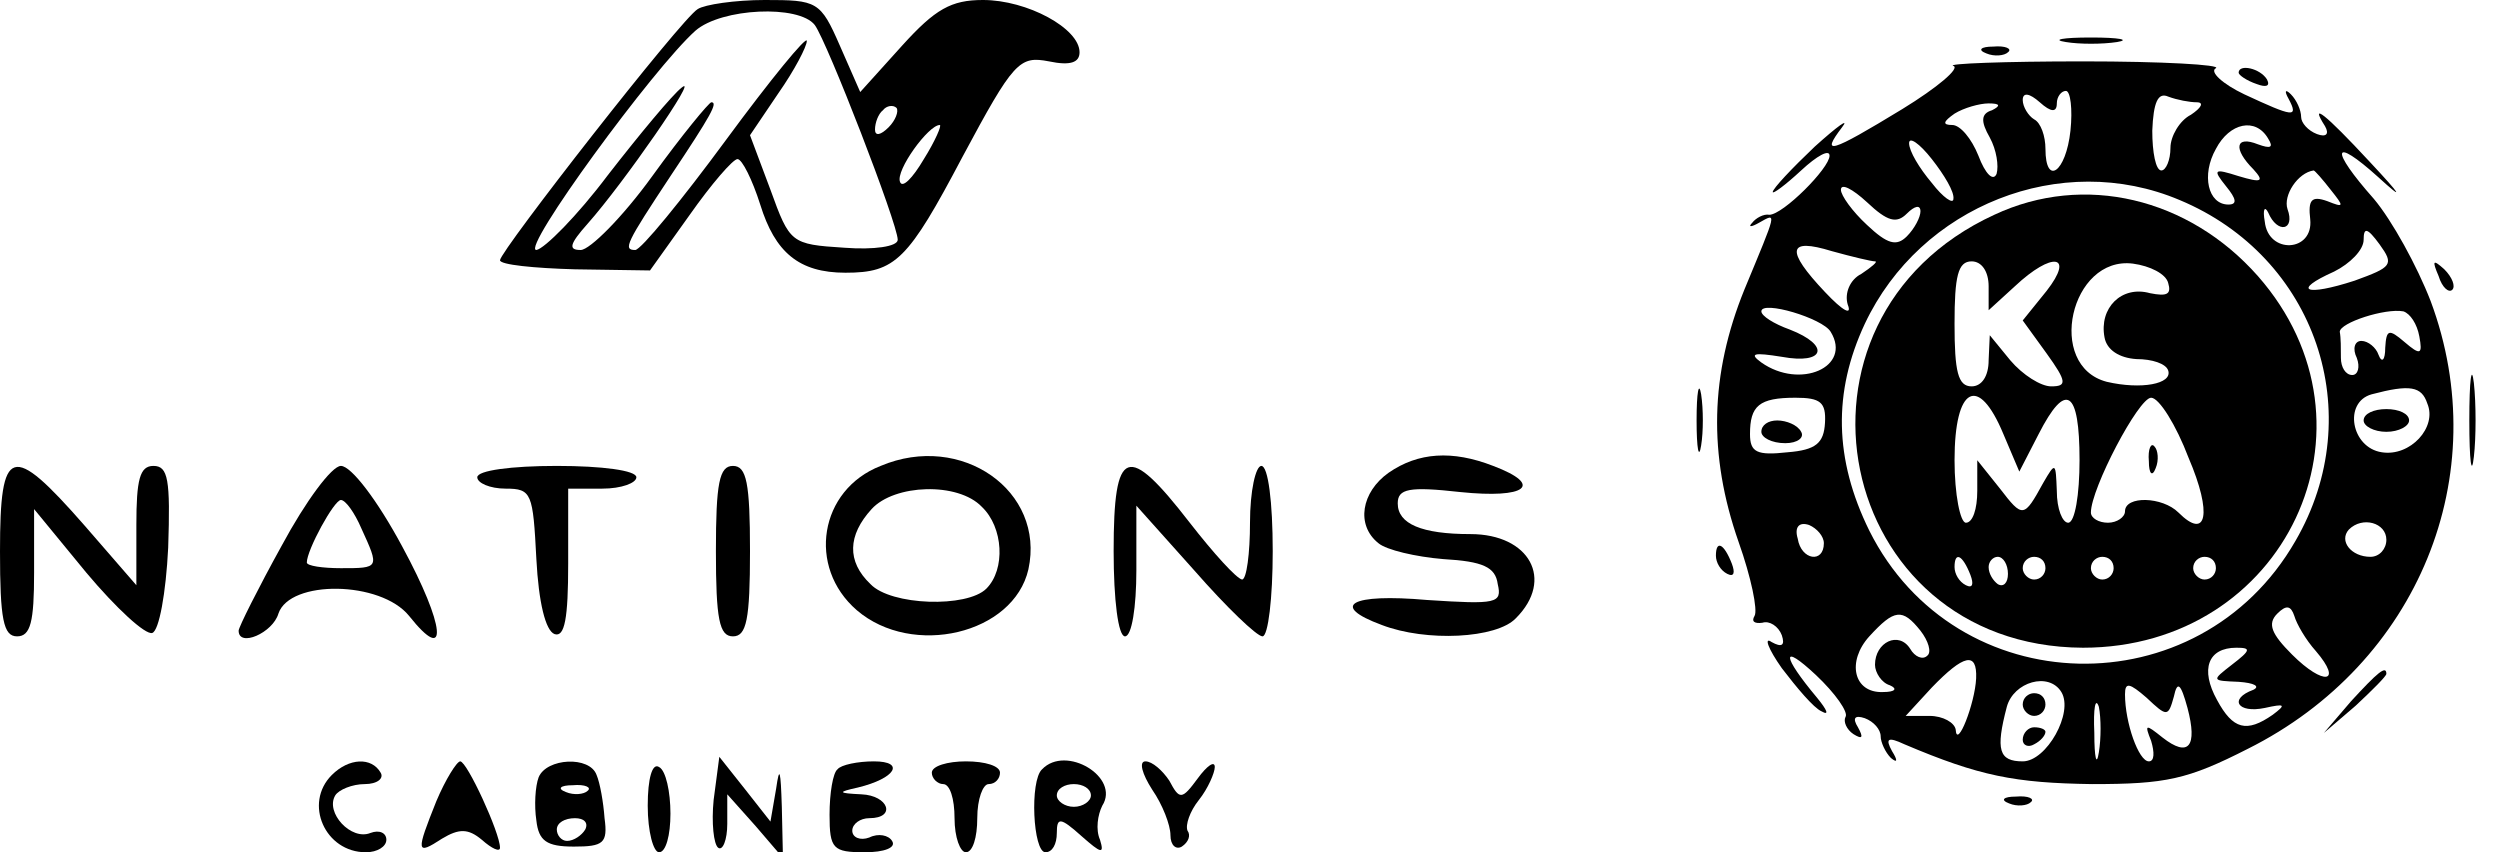<svg xmlns="http://www.w3.org/2000/svg" width="220pt" height="75pt" viewBox="0 0 220 75" preserveAspectRatio="xMidYMid meet"><g transform="translate(0,75) scale(0.1,-0.1)" fill="#000000" stroke="none"><path d="M614 742 c-14 -8 -174 -213 -174 -221 0 -4 30 -7 66 -8 l66 -1 35 49 c19 27 38 49 42 49 4 0 13 -18 20 -40 13 -42 34 -60 75 -60 44 0 55 11 103 102 45 84 50 89 76 84 19 -4 27 -1 27 8 0 21 -46 46 -85 46 -28 0 -42 -8 -71 -40 l-37 -41 -18 41 c-17 39 -20 40 -66 40 -26 0 -53 -4 -59 -8z m103 -14 c11 -15 73 -175 73 -189 0 -6 -21 -9 -47 -7 -47 3 -48 4 -65 51 l-18 48 25 37 c14 20 25 41 25 46 0 5 -32 -34 -71 -87 -39 -53 -75 -97 -80 -97 -11 0 -8 6 31 65 36 54 42 65 36 65 -2 0 -26 -29 -52 -65 -26 -36 -55 -65 -63 -65 -11 0 -10 5 6 23 32 36 99 133 83 120 -8 -6 -37 -41 -65 -77 -27 -36 -56 -65 -63 -66 -14 0 103 160 140 193 23 20 91 23 105 5z m65 -90 c-7 -7 -12 -8 -12 -2 0 6 3 14 7 17 3 4 9 5 12 2 2 -3 -1 -11 -7 -17z m31 -28 c-10 -17 -19 -26 -21 -20 -4 10 25 50 35 50 2 0 -4 -14 -14 -30z"></path><path d="M1818 713 c12 -2 32 -2 45 0 12 2 2 4 -23 4 -25 0 -35 -2 -22 -4z"></path><path d="M1748 703 c7 -3 16 -2 19 1 4 3 -2 6 -13 5 -11 0 -14 -3 -6 -6z"></path><path d="M1719 692 c6 -2 -14 -19 -45 -38 -64 -39 -72 -41 -53 -16 7 9 -4 1 -24 -17 -20 -19 -37 -37 -37 -40 0 -2 11 6 25 19 14 13 25 19 25 13 0 -11 -41 -52 -53 -52 -5 1 -12 -3 -15 -7 -4 -4 -1 -4 6 0 16 9 16 11 -13 -59 -30 -74 -32 -145 -5 -222 11 -31 17 -60 14 -65 -3 -5 0 -7 7 -6 6 2 14 -3 17 -11 3 -9 0 -11 -9 -6 -7 5 -3 -6 9 -23 13 -17 28 -35 35 -38 7 -4 5 1 -4 12 -31 37 -32 49 -1 20 17 -16 29 -33 26 -37 -2 -4 1 -11 7 -15 8 -5 9 -3 4 6 -5 8 -3 11 6 8 8 -3 14 -10 14 -16 0 -5 4 -14 9 -19 6 -5 6 -2 1 6 -6 11 -4 13 11 6 66 -28 97 -34 165 -35 65 0 84 4 137 31 150 75 218 241 161 394 -12 31 -34 71 -50 90 -39 44 -37 56 4 19 23 -21 21 -17 -8 14 -39 42 -53 53 -39 31 4 -7 1 -10 -7 -7 -8 3 -14 10 -14 15 0 6 -4 15 -9 20 -5 5 -6 3 -2 -4 9 -17 4 -16 -39 4 -19 9 -31 20 -25 23 5 3 -47 6 -117 6 -69 0 -121 -2 -114 -4z m91 -33 c0 6 4 11 8 11 4 0 6 -16 4 -35 -4 -37 -22 -49 -22 -16 0 11 -4 23 -10 26 -5 3 -10 11 -10 17 0 7 6 6 15 -2 10 -9 15 -9 15 -1z m123 1 c7 0 4 -5 -5 -11 -10 -5 -18 -19 -18 -29 0 -11 -4 -20 -8 -20 -5 0 -8 16 -8 35 1 25 5 34 14 30 8 -3 19 -5 25 -5z m-180 -7 c-10 -3 -10 -10 -2 -24 6 -11 8 -25 6 -32 -3 -7 -10 0 -16 16 -6 15 -16 27 -23 27 -9 0 -8 3 2 10 8 5 22 9 30 9 10 0 11 -2 3 -6z m243 -25 c5 -8 2 -9 -9 -5 -20 8 -22 -4 -4 -22 10 -11 7 -12 -13 -6 -22 7 -23 6 -11 -9 9 -11 10 -16 2 -16 -18 0 -24 26 -11 49 12 23 35 28 46 9z m-277 -53 c0 -5 -9 1 -19 14 -11 13 -20 28 -20 35 0 6 9 0 20 -14 11 -14 20 -29 19 -35z m332 8 c12 -15 12 -16 -3 -10 -14 5 -17 1 -15 -16 3 -29 -37 -31 -40 -2 -2 11 0 14 3 8 8 -19 24 -16 17 3 -4 12 9 32 23 34 1 0 8 -8 15 -17z m-373 -21 c7 7 12 8 12 2 0 -5 -5 -15 -12 -22 -9 -9 -17 -7 -35 10 -13 12 -23 26 -23 31 0 6 10 1 23 -11 18 -17 26 -19 35 -10z m240 12 c120 -50 167 -188 102 -300 -85 -148 -299 -143 -375 9 -31 63 -32 122 -4 182 49 104 173 153 277 109z m154 -71 c-43 -14 -56 -9 -18 8 14 7 26 19 26 28 0 11 3 11 14 -4 13 -18 11 -20 -22 -32z m-422 17 c3 0 -3 -5 -12 -11 -10 -5 -15 -17 -12 -27 4 -10 -4 -6 -20 11 -35 37 -33 48 6 36 18 -5 35 -9 38 -9z m-39 -62 c19 -31 -27 -51 -61 -27 -11 8 -7 9 18 5 38 -7 43 10 7 24 -14 5 -25 12 -25 16 0 10 54 -6 61 -18z m518 -4 c3 -16 1 -17 -13 -5 -14 12 -16 11 -17 -5 0 -11 -3 -14 -6 -6 -2 6 -9 12 -15 12 -6 0 -8 -7 -4 -15 3 -8 1 -15 -4 -15 -6 0 -10 7 -10 15 0 8 0 18 -1 23 0 8 40 21 56 18 6 -2 12 -11 14 -22z m7 -59 c9 -21 -15 -47 -40 -43 -27 4 -34 44 -9 51 34 9 44 7 49 -8z m-530 -17 c-1 -18 -8 -24 -33 -26 -27 -3 -33 0 -33 16 0 25 8 32 40 32 22 0 27 -4 26 -22z m-1 -106 c0 -18 -20 -15 -23 4 -3 10 1 15 10 12 7 -3 13 -10 13 -16z m495 3 c0 -8 -6 -15 -14 -15 -17 0 -28 14 -19 24 12 12 33 6 33 -9z m-62 -98 c24 -28 7 -31 -21 -3 -18 18 -22 27 -13 36 8 8 12 7 15 -2 2 -7 10 -21 19 -31z m-348 18 c7 -9 10 -19 6 -22 -4 -4 -11 -1 -15 6 -10 16 -31 6 -31 -14 0 -7 6 -16 13 -18 7 -3 5 -6 -6 -6 -26 -1 -32 27 -12 49 22 24 29 25 45 5z m274 -30 c-18 -14 -18 -14 6 -15 14 -1 19 -4 13 -7 -22 -8 -14 -21 10 -16 18 4 19 3 7 -6 -23 -16 -35 -13 -49 13 -15 27 -8 46 17 46 13 0 13 -2 -4 -15z m-225 -12 c-1 -22 -17 -63 -18 -45 -1 6 -11 12 -23 12 l-21 0 23 25 c28 29 40 32 39 8z m75 -12 c11 -18 -13 -61 -34 -61 -21 0 -24 10 -14 48 6 22 37 31 48 13z m99 -4 c3 14 6 12 12 -10 9 -34 1 -44 -22 -26 -15 12 -16 12 -10 -3 3 -10 3 -18 -2 -18 -9 0 -21 34 -21 59 0 11 4 10 19 -3 18 -17 19 -17 24 1z m-66 -49 c-2 -13 -4 -5 -4 17 -1 22 1 32 4 23 2 -10 2 -28 0 -40z"></path><path d="M1755 561 c-200 -92 -141 -380 78 -381 178 0 270 195 154 327 -61 69 -153 91 -232 54z m-5 -63 l0 -21 23 21 c33 31 53 28 28 -4 l-21 -26 21 -29 c18 -25 18 -29 4 -29 -9 0 -25 10 -36 23 l-18 22 -1 -22 c0 -14 -6 -23 -15 -23 -12 0 -15 13 -15 55 0 42 3 55 15 55 9 0 15 -9 15 -22z m158 3 c3 -10 -1 -12 -16 -9 -25 7 -45 -13 -40 -39 2 -11 13 -18 28 -19 14 0 26 -4 28 -10 4 -12 -24 -17 -54 -10 -54 14 -32 111 23 104 15 -2 29 -9 31 -17z m-145 -133 l14 -33 17 33 c24 47 36 39 36 -23 0 -30 -4 -55 -10 -55 -5 0 -10 12 -10 28 -1 25 -1 26 -12 7 -17 -31 -18 -31 -38 -5 l-20 25 0 -27 c0 -16 -4 -28 -10 -28 -5 0 -10 25 -10 55 0 65 21 76 43 23z m163 -21 c21 -49 16 -73 -9 -48 -14 14 -47 15 -47 1 0 -5 -7 -10 -15 -10 -8 0 -15 4 -15 9 0 21 42 101 53 101 7 0 22 -24 33 -53z m-192 -103 c3 -8 2 -12 -4 -9 -6 3 -10 10 -10 16 0 14 7 11 14 -7z m33 1 c0 -8 -4 -12 -9 -9 -4 3 -8 9 -8 15 0 5 4 9 8 9 5 0 9 -7 9 -15z m33 5 c0 -5 -4 -10 -10 -10 -5 0 -10 5 -10 10 0 6 5 10 10 10 6 0 10 -4 10 -10z m60 0 c0 -5 -4 -10 -10 -10 -5 0 -10 5 -10 10 0 6 5 10 10 10 6 0 10 -4 10 -10z m90 0 c0 -5 -4 -10 -10 -10 -5 0 -10 5 -10 10 0 6 5 10 10 10 6 0 10 -4 10 -10z"></path><path d="M1891 344 c0 -11 3 -14 6 -6 3 7 2 16 -1 19 -3 4 -6 -2 -5 -13z"></path><path d="M2080 380 c0 -5 9 -10 20 -10 11 0 20 5 20 10 0 6 -9 10 -20 10 -11 0 -20 -4 -20 -10z"></path><path d="M1550 370 c0 -5 9 -10 21 -10 11 0 17 5 14 10 -3 6 -13 10 -21 10 -8 0 -14 -4 -14 -10z"></path><path d="M1780 130 c0 -5 5 -10 10 -10 6 0 10 5 10 10 0 6 -4 10 -10 10 -5 0 -10 -4 -10 -10z"></path><path d="M1780 99 c0 -5 5 -7 10 -4 6 3 10 8 10 11 0 2 -4 4 -10 4 -5 0 -10 -5 -10 -11z"></path><path d="M1970 686 c0 -2 7 -7 16 -10 8 -3 12 -2 9 4 -6 10 -25 14 -25 6z"></path><path d="M2146 507 c3 -10 9 -15 12 -12 3 3 0 11 -7 18 -10 9 -11 8 -5 -6z"></path><path d="M2173 380 c0 -36 2 -50 4 -32 2 17 2 47 0 65 -2 17 -4 3 -4 -33z"></path><path d="M1493 380 c0 -25 2 -35 4 -22 2 12 2 32 0 45 -2 12 -4 2 -4 -23z"></path><path d="M775 340 c-54 -21 -65 -89 -21 -127 49 -42 138 -21 151 36 15 69 -59 121 -130 91z m89 -36 c19 -18 21 -55 4 -72 -17 -17 -84 -15 -102 4 -21 20 -20 43 1 66 20 22 76 24 97 2z"></path><path d="M1222 334 c-24 -17 -29 -46 -9 -62 7 -6 33 -12 57 -14 35 -2 46 -7 48 -22 4 -17 -1 -18 -62 -14 -68 6 -86 -5 -40 -22 39 -15 101 -12 118 6 34 34 12 74 -40 74 -43 0 -64 9 -64 27 0 13 10 15 55 10 58 -6 74 6 29 23 -36 14 -66 12 -92 -6z"></path><path d="M0 265 c0 -60 3 -75 15 -75 12 0 15 13 15 56 l0 56 46 -56 c26 -31 52 -55 58 -53 6 2 12 35 14 75 2 60 0 72 -13 72 -12 0 -15 -12 -15 -52 l0 -53 -46 53 c-64 73 -74 70 -74 -23z"></path><path d="M248 270 c-21 -38 -38 -72 -38 -75 0 -15 30 -2 35 15 10 30 90 29 115 -2 35 -44 32 -9 -6 61 -22 41 -45 71 -54 71 -8 0 -31 -31 -52 -70z m70 15 c16 -35 16 -35 -18 -35 -16 0 -30 2 -30 5 0 11 24 55 30 55 4 0 12 -11 18 -25z"></path><path d="M420 330 c0 -5 11 -10 25 -10 23 0 24 -4 27 -62 2 -38 8 -63 16 -66 9 -3 12 14 12 62 l0 66 30 0 c17 0 30 5 30 10 0 6 -30 10 -70 10 -40 0 -70 -4 -70 -10z"></path><path d="M630 265 c0 -60 3 -75 15 -75 12 0 15 15 15 75 0 60 -3 75 -15 75 -12 0 -15 -15 -15 -75z"></path><path d="M980 265 c0 -43 4 -75 10 -75 6 0 10 26 10 58 l0 57 51 -57 c28 -32 55 -58 60 -58 5 0 9 34 9 75 0 43 -4 75 -10 75 -5 0 -10 -22 -10 -50 0 -27 -3 -50 -7 -50 -5 1 -25 23 -46 50 -55 71 -67 67 -67 -25z"></path><path d="M1510 261 c0 -6 4 -13 10 -16 6 -3 7 1 4 9 -7 18 -14 21 -14 7z"></path><path d="M2069 133 l-24 -28 28 24 c15 14 27 26 27 28 0 8 -8 1 -31 -24z"></path><path d="M292 68 c-25 -25 -6 -68 30 -68 10 0 18 5 18 11 0 6 -6 9 -14 6 -17 -7 -40 18 -31 33 3 5 15 10 26 10 11 0 17 5 14 10 -8 14 -28 13 -43 -2z"></path><path d="M384 45 c-18 -45 -18 -48 5 -33 15 9 23 9 35 -1 9 -8 16 -11 16 -7 0 13 -29 76 -35 76 -3 0 -13 -16 -21 -35z"></path><path d="M474 66 c-3 -8 -4 -25 -2 -38 2 -18 9 -23 33 -23 26 0 30 3 27 25 -1 14 -4 31 -7 38 -6 17 -44 15 -51 -2z m43 -12 c-3 -3 -12 -4 -19 -1 -8 3 -5 6 6 6 11 1 17 -2 13 -5z m-2 -34 c-3 -5 -10 -10 -16 -10 -5 0 -9 5 -9 10 0 6 7 10 16 10 8 0 12 -4 9 -10z"></path><path d="M570 41 c0 -23 5 -41 10 -41 6 0 10 15 10 34 0 19 -4 38 -10 41 -6 4 -10 -10 -10 -34z"></path><path d="M628 46 c-2 -20 0 -39 4 -42 4 -3 8 7 8 21 l0 26 25 -28 24 -28 -1 45 c-1 32 -2 37 -5 16 l-5 -29 -22 28 -23 29 -5 -38z"></path><path d="M737 73 c-4 -3 -7 -21 -7 -40 0 -30 3 -33 31 -33 17 0 28 4 24 10 -3 5 -12 7 -20 3 -8 -3 -15 0 -15 6 0 6 7 11 15 11 24 0 17 20 -7 21 -21 1 -21 2 -3 6 33 8 42 23 14 23 -14 0 -29 -3 -32 -7z"></path><path d="M820 70 c0 -5 5 -10 10 -10 6 0 10 -13 10 -30 0 -17 5 -30 10 -30 6 0 10 13 10 30 0 17 5 30 10 30 6 0 10 5 10 10 0 6 -13 10 -30 10 -16 0 -30 -4 -30 -10z"></path><path d="M917 73 c-11 -10 -8 -73 3 -73 6 0 10 7 10 17 0 14 3 14 22 -3 17 -15 20 -16 16 -3 -4 9 -2 22 2 30 16 25 -32 54 -53 32z m43 -23 c0 -5 -7 -10 -15 -10 -8 0 -15 5 -15 10 0 6 7 10 15 10 8 0 15 -4 15 -10z"></path><path d="M1014 55 c9 -13 16 -31 16 -40 0 -9 5 -13 10 -10 6 4 8 10 5 14 -2 5 2 17 10 27 8 10 14 24 14 29 0 6 -7 1 -15 -10 -14 -19 -16 -19 -25 -2 -6 9 -15 17 -21 17 -6 0 -3 -11 6 -25z"></path><path d="M1768 43 c7 -3 16 -2 19 1 4 3 -2 6 -13 5 -11 0 -14 -3 -6 -6z"></path></g></svg>